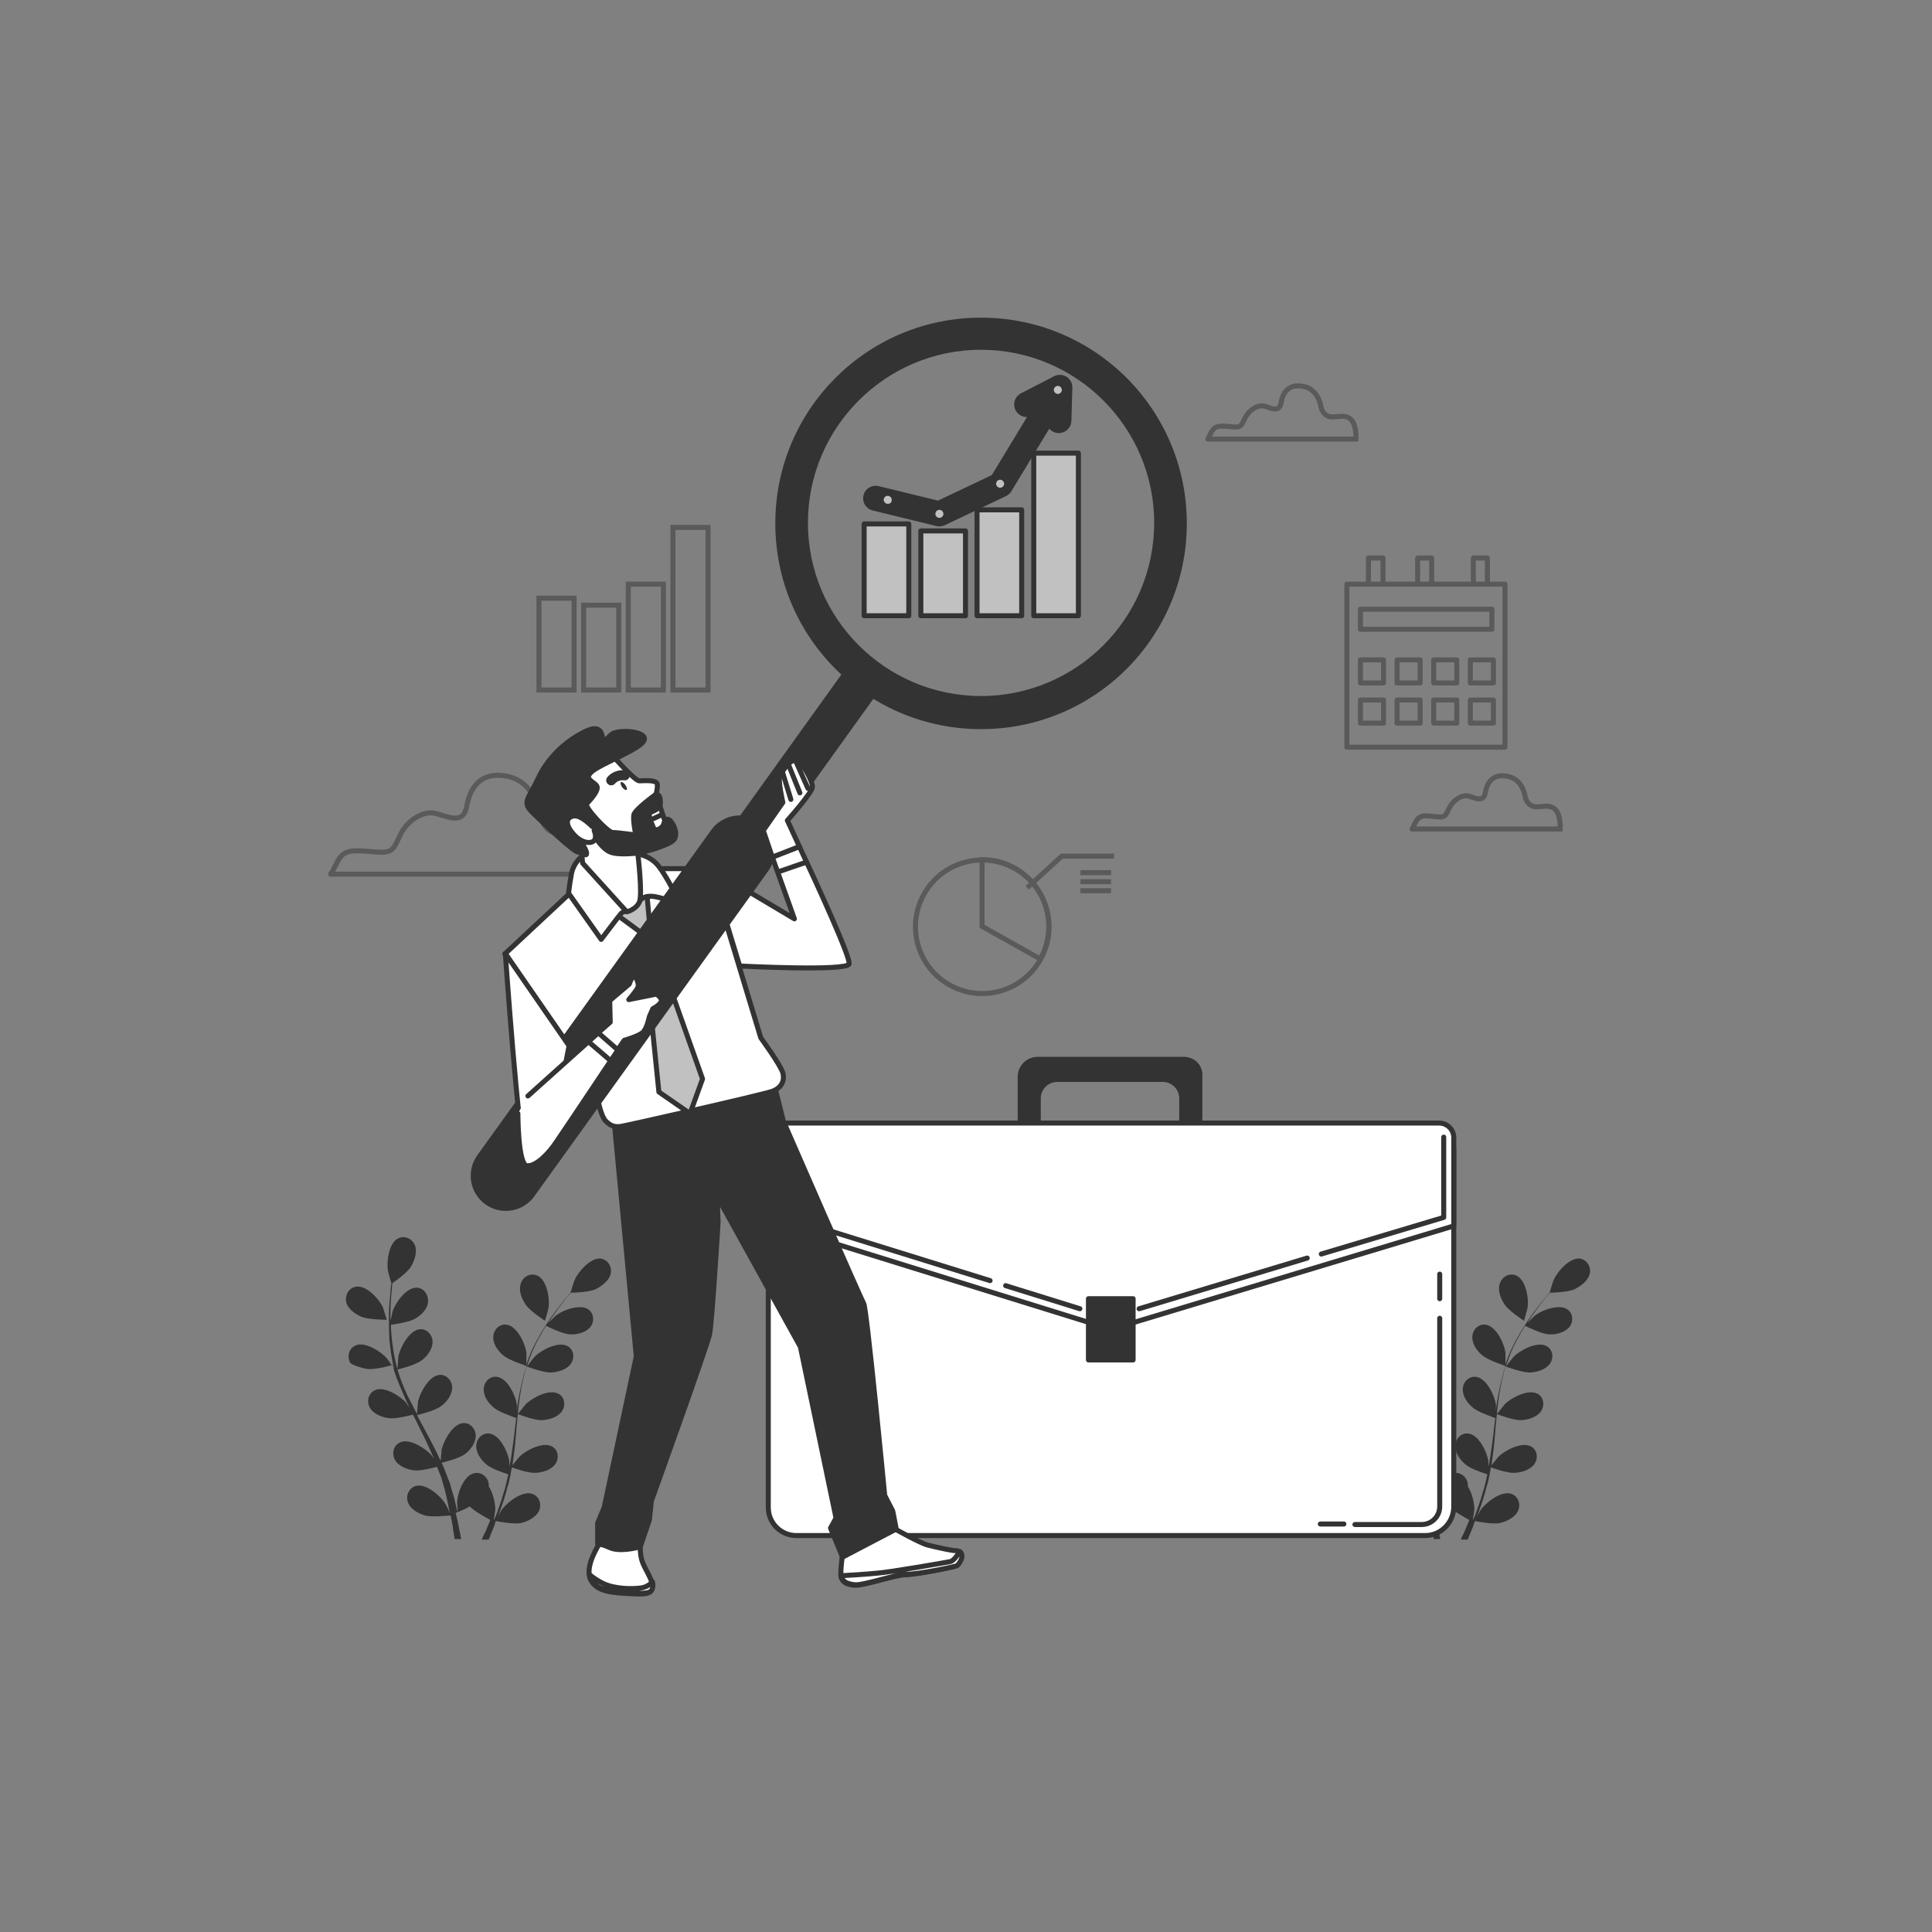 <?xml version="1.0" encoding="utf-8"?>
<!-- Generator: Adobe Illustrator 27.9.0, SVG Export Plug-In . SVG Version: 6.00 Build 0)  -->
<svg version="1.1" id="Capa_1" xmlns="http://www.w3.org/2000/svg" xmlns:xlink="http://www.w3.org/1999/xlink" x="0px" y="0px"
	 viewBox="0 0 385 385" style="enable-background:new 0 0 385 385;" xml:space="preserve">
<rect x="0" y="0" width="385" height="385" fill="#808080" stroke="none"/>
<style type="text/css">
	.st0{opacity:0.3;}
	.st1{fill:none;stroke:#000000;stroke-miterlimit:10;}
	.st2{fill:none;stroke:#000000;stroke-linecap:round;stroke-linejoin:round;stroke-miterlimit:10;}
	.st3{fill:#C1C1C1;stroke:#333333;stroke-linecap:round;stroke-linejoin:round;stroke-miterlimit:10;}
	.st4{fill:none;stroke:#333333;stroke-width:5;stroke-linecap:round;stroke-linejoin:round;stroke-miterlimit:10;}
	.st5{fill:#333333;}
	.st6{fill:#FFFFFF;stroke:#333333;stroke-linecap:round;stroke-linejoin:round;stroke-miterlimit:10;}
	.st7{fill:#333333;stroke:#333333;stroke-linecap:round;stroke-linejoin:round;stroke-miterlimit:10;}
	.st8{fill:none;stroke:#333333;stroke-linecap:round;stroke-linejoin:round;stroke-miterlimit:10;}
	.st9{fill:#333333;stroke:#333333;stroke-width:2;stroke-linecap:round;stroke-linejoin:round;stroke-miterlimit:10;}
	.st10{fill:#FFFFFF;stroke:#333333;stroke-width:14;stroke-linecap:round;stroke-linejoin:round;stroke-miterlimit:10;}
	.st11{fill:#FFFFFF;stroke:#333333;stroke-width:8;stroke-linecap:round;stroke-linejoin:round;stroke-miterlimit:10;}
	.st12{fill:none;stroke:#333333;stroke-miterlimit:10;}
	.st13{fill:#C1C1C1;stroke:#333333;stroke-miterlimit:10;}
	.st14{fill:#C1C1C1;}
	.st15{fill:#333333;stroke:#333333;stroke-miterlimit:10;}
	.st16{fill:#FFFFFF;stroke:#333333;stroke-miterlimit:10;}
	.st17{fill:none;stroke:#4C4C4C;stroke-linecap:round;stroke-linejoin:round;stroke-miterlimit:10;}
	.st18{fill:#4C4C4C;stroke:#333333;stroke-linecap:round;stroke-linejoin:round;stroke-miterlimit:10;}
	.st19{fill:#B6B6B6;stroke:#333333;stroke-linecap:round;stroke-linejoin:round;stroke-miterlimit:10;}
	.st20{fill:#FFFFFF;}
	.st21{fill:#FFFFFF;stroke:#333333;stroke-width:0.75;stroke-linecap:round;stroke-linejoin:round;stroke-miterlimit:10;}
	.st22{fill:#808080;stroke:#333333;stroke-linecap:round;stroke-linejoin:round;stroke-miterlimit:10;}
	.st23{fill:none;stroke:#333333;stroke-width:0.5;stroke-linecap:round;stroke-linejoin:round;stroke-miterlimit:10;}
	.st24{fill:none;stroke:#FFFFFF;stroke-linecap:round;stroke-linejoin:round;stroke-miterlimit:10;}
	.st25{fill:#949494;stroke:#333333;stroke-linecap:round;stroke-linejoin:round;stroke-miterlimit:10;}
	.st26{fill:#6E2DBA;}
	.st27{fill:#00CDD0;}
	.st28{fill:#3A8BFF;}
	.st29{opacity:0.5;}
</style>
<g>
	<g class="st0">
		<path class="st1" d="M263.2,80.9c0,0-0.5-3.4-3.5-3.9c-3-0.6-4.1,1.4-4.4,3.2c-0.3,1.9-1.7,1.3-3.1,0.8c-1.4-0.5-3.2,0.6-4.1,2.3
			c-0.8,1.7-0.8,2-3.1,1.7c-2.3-0.2-3-0.1-3.7,1.3c-0.7,1.4-0.6,1.2-0.6,1.2h29.5c0,0,0.2-3.1-1.2-4.1c-1.4-1-3.4,0.1-4.4-0.5
			C263.4,82.4,263.2,80.9,263.2,80.9z"/>
	</g>
	<g class="st0">
		<path class="st1" d="M303.9,158.6c0,0-0.5-3.4-3.5-3.9c-3-0.6-4.1,1.4-4.4,3.2c-0.3,1.9-1.7,1.3-3.1,0.8c-1.4-0.5-3.2,0.6-4.1,2.3
			c-0.8,1.7-0.8,2-3.1,1.7s-3-0.1-3.7,1.3c-0.7,1.4-0.6,1.2-0.6,1.2h29.5c0,0,0.2-3.1-1.2-4.1c-1.4-1-3.4,0.1-4.4-0.5
			C304.1,160.1,303.9,158.6,303.9,158.6z"/>
	</g>
	<g class="st0">
		<path class="st1" d="M107.5,162c0,0-0.9-6.2-6.4-7.3c-5.6-1.1-7.5,2.6-8.1,6c-0.6,3.4-3.2,2.3-5.8,1.5c-2.6-0.9-6,1.1-7.5,4.3
			c-1.5,3.2-1.5,3.6-5.8,3.2c-4.3-0.4-5.6-0.2-6.8,2.3c-1.3,2.6-1.2,2.2-1.2,2.2h54.2c0,0,0.3-5.7-2.2-7.6c-2.6-1.9-6.2,0.2-8.1-0.9
			C108,164.8,107.5,162,107.5,162z"/>
	</g>
	<g>
		<g class="st0">
			<rect x="268.4" y="116.4" class="st2" width="31.5" height="32.5"/>
			<rect x="271.1" y="121.4" class="st2" width="26.2" height="4"/>
			<g>
				<rect x="271.1" y="131.5" class="st2" width="4.6" height="4.6"/>
				<rect x="278.4" y="131.5" class="st2" width="4.6" height="4.6"/>
				<rect x="285.7" y="131.5" class="st2" width="4.6" height="4.6"/>
				<rect x="293" y="131.5" class="st2" width="4.6" height="4.6"/>
			</g>
			<g>
				<rect x="271.1" y="139.5" class="st2" width="4.6" height="4.6"/>
				<rect x="278.4" y="139.5" class="st2" width="4.6" height="4.6"/>
				<rect x="285.7" y="139.5" class="st2" width="4.6" height="4.6"/>
				<rect x="293" y="139.5" class="st2" width="4.6" height="4.6"/>
			</g>
			<polyline class="st2" points="272.7,116.4 272.7,111.2 275.6,111.2 275.6,116.2 			"/>
			<polyline class="st2" points="293.6,116.4 293.6,111.2 296.4,111.2 296.4,116.2 			"/>
			<polyline class="st2" points="282.5,116.4 282.5,111.2 285.3,111.2 285.3,116.2 			"/>
		</g>
		<g class="st0">
			<g>
				<rect x="107.4" y="119.2" class="st1" width="7" height="18.3"/>
				<rect x="116.3" y="120.6" class="st1" width="7" height="16.9"/>
				<rect x="125.2" y="116.4" class="st1" width="7" height="21.1"/>
				<rect x="134.1" y="105.1" class="st1" width="7" height="32.4"/>
			</g>
		</g>
		<g class="st0">
			<g>
				
					<ellipse transform="matrix(0.973 -0.232 0.232 0.973 -37.505 50.468)" class="st1" cx="195.7" cy="184.6" rx="13.3" ry="13.3"/>
				<path class="st1" d="M207.3,191.1c1.1-1.9,1.7-4.2,1.7-6.5c0-7.3-5.9-13.3-13.3-13.3v13.3L207.3,191.1z"/>
			</g>
			<polyline class="st1" points="204.7,176.9 211.6,170.6 222,170.6 			"/>
			<line class="st1" x1="215.3" y1="173.9" x2="221.4" y2="173.9"/>
			<line class="st1" x1="215.3" y1="175.7" x2="221.4" y2="175.7"/>
			<line class="st1" x1="215.3" y1="177.5" x2="221.4" y2="177.5"/>
		</g>
	</g>
	<g>
		<g>
			<rect x="172.2" y="104.4" class="st3" width="8.9" height="18.3"/>
			<rect x="183.5" y="105.8" class="st3" width="8.9" height="16.9"/>
			<rect x="194.7" y="101.6" class="st3" width="8.9" height="21.1"/>
			<rect x="206" y="90.3" class="st3" width="8.9" height="32.4"/>
			<polyline class="st4" points="174.5,99.3 187.2,102.4 199.4,96.6 209.7,79.6 			"/>
			<polyline class="st4" points="204.6,80.6 211.2,77.2 211,83.8 			"/>
		</g>
		<circle class="st3" cx="187.2" cy="102.4" r="1.3"/>
		<path class="st3" d="M200.6,96.4c0-0.7-0.6-1.3-1.3-1.3c-0.7,0-1.3,0.6-1.3,1.3c0,0.7,0.6,1.3,1.3,1.3
			C200,97.7,200.6,97.1,200.6,96.4z"/>
		<path class="st3" d="M178.2,99.6c0-0.7-0.6-1.3-1.3-1.3c-0.7,0-1.3,0.6-1.3,1.3c0,0.7,0.6,1.3,1.3,1.3
			C177.7,100.9,178.2,100.4,178.2,99.6z"/>
		<path class="st3" d="M212.1,77.7c0-0.7-0.6-1.3-1.3-1.3c-0.7,0-1.3,0.6-1.3,1.3c0,0.7,0.6,1.3,1.3,1.3
			C211.5,79,212.1,78.4,212.1,77.7z"/>
	</g>
	<g>
		<path class="st5" d="M72,262.4c1.5,0.6,5.1,0.6,5.1,0.6c0,0-0.8-2.4-0.8-2.5c-0.8-1.7-3.3-4.4-5.3-4.1c-1.5,0.2-2.3,1.7-2,3.1
			C69.3,260.8,70.7,261.8,72,262.4z"/>
		<path class="st5" d="M73.2,272.8c1.5,0.2,4.8-0.7,5-0.8c0.5,1.8,1.2,3.6,2,5.4c0.4,1,0.9,2.1,1.4,3.1c-0.3-0.4-0.6-0.8-0.6-0.9
			c-1.2-1.4-4.4-3.4-6.2-2.6c-1.4,0.6-1.8,2.2-1.1,3.5c0.7,1.3,2.4,1.9,3.7,2.1c1.4,0.2,4.1-0.5,4.9-0.7c0.2,0.4,0.4,0.8,0.6,1.2
			c0.9,1.9,1.9,3.7,2.7,5.6c0.3,0.7,0.6,1.3,0.9,2c-0.3-0.4-0.5-0.7-0.5-0.7c-1.2-1.4-4.4-3.4-6.2-2.6c-1.4,0.6-1.8,2.2-1.1,3.5
			c0.7,1.3,2.4,1.9,3.7,2.1c1.3,0.2,3.9-0.5,4.7-0.7c0.3,0.7,0.5,1.4,0.8,2c0.1,0.5,0.3,0.9,0.4,1.4c0.1,0.5,0.3,0.9,0.4,1.4
			c0.2,0.9,0.4,1.8,0.6,2.7c0.1,0.6,0.2,1.2,0.4,1.8c-0.3-0.7-0.9-1.9-1-2c-1-1.6-3.8-4-5.8-3.5c-1.4,0.4-2.1,1.9-1.6,3.3
			c0.5,1.4,2.1,2.2,3.4,2.6c1.4,0.4,4.7,0,5.1,0c0.2,1,0.4,1.9,0.5,2.8c0.1,0.7,0.2,1.3,0.3,1.9h1.3c-0.1-0.7-0.3-1.4-0.4-2.1
			c-0.2-1-0.4-2-0.7-3.1c0.2-0.1,1.6-0.6,2.8-1.3c1.1,1.1,3.8,2.5,4.1,2.7c-0.4,0.9-0.7,1.8-1.1,2.6c-0.2,0.4-0.4,0.8-0.6,1.3h1.4
			c0.1-0.3,0.2-0.5,0.3-0.8c0.4-0.9,0.8-1.9,1.1-2.9c0.4,0.1,3.6,0.7,5,0.4c1.3-0.3,3-1.1,3.6-2.4c0.6-1.3,0.1-2.9-1.3-3.4
			c-2-0.7-4.9,1.6-6,3c-0.1,0.1-0.7,1.1-1,1.8c0.2-0.4,0.3-0.8,0.5-1.3c0.3-0.8,0.6-1.7,0.9-2.6c0.1-0.5,0.3-0.9,0.4-1.4
			c0.1-0.5,0.2-0.9,0.4-1.4c0.3-1.1,0.5-2.3,0.7-3.4c0.7,0.3,3.4,1.2,4.8,1.1c1.4-0.1,3.1-0.6,3.9-1.8c0.8-1.2,0.5-2.9-0.8-3.5
			c-1.8-0.9-5.1,0.8-6.4,2.1c-0.1,0.1-0.9,1.1-1.4,1.7c0.1-0.7,0.2-1.4,0.3-2.1c0.3-2,0.4-4.1,0.6-6.2c0.1-0.6,0.1-1.3,0.2-1.9
			c0.3,0.1,3.4,1.3,4.9,1.2c1.4-0.1,3.1-0.6,3.9-1.8c0.8-1.2,0.5-2.9-0.8-3.5c-1.8-0.9-5.1,0.8-6.4,2.1c-0.1,0.1-1.3,1.6-1.6,2
			c0.1-1.4,0.3-2.8,0.5-4.1c0.3-1.9,0.7-3.7,1.2-5.4c0.1,0,3.4,1.3,5,1.2c1.4-0.1,3.1-0.6,3.9-1.8c0.8-1.2,0.5-2.9-0.8-3.5
			c-1.8-0.9-5.1,0.8-6.4,2.1c-0.1,0.1-1.4,1.7-1.6,2c0-0.1,0.1-0.2,0.1-0.3c0.6-1.9,1.3-3.6,2.2-5.2c0.5-0.9,1-1.8,1.5-2.6
			c0.6,0.3,3.3,1.6,4.7,1.7c1.4,0.1,3.1-0.3,4.1-1.4c0.9-1.1,0.8-2.8-0.4-3.6c-1.7-1.1-5.2,0.2-6.6,1.4c-0.1,0.1-0.8,0.8-1.3,1.3
			c0.2-0.4,0.5-0.7,0.7-1.1c0.9-1.3,1.7-2.4,2.5-3.4c0.4-0.6,0.9-1.1,1.3-1.5c0.7,0,3.6-0.1,4.9-0.7c1.2-0.6,2.7-1.7,3-3.1
			c0.3-1.4-0.6-2.8-2-3c-2-0.2-4.5,2.6-5.2,4.3c-0.1,0.1-0.8,2.5-0.8,2.5c0,0,0,0,0,0c-0.4,0.4-0.8,0.9-1.2,1.4
			c-0.8,1-1.7,2.1-2.6,3.4c-0.9,1.3-1.8,2.7-2.7,4.3c-0.9,1.6-1.7,3.3-2.3,5.2c0,0,0,0,0,0.1c0-0.6,0-2.3,0-2.4
			c-0.2-1.8-1.8-5.2-3.8-5.6c-1.5-0.3-2.7,0.9-2.8,2.3c-0.1,1.5,0.9,2.9,2,3.8c1.2,1,4.4,2,4.6,2.1c-0.6,1.8-1,3.7-1.4,5.6
			c-0.2,1.1-0.4,2.2-0.5,3.3c0-0.5,0-1,0-1.1c-0.2-1.8-1.8-5.2-3.8-5.6c-1.5-0.3-2.7,0.9-2.8,2.3c-0.1,1.5,0.9,2.9,2,3.8
			c1,0.9,3.8,1.8,4.5,2.1c-0.1,0.4-0.1,0.9-0.2,1.3c-0.2,2.1-0.5,4.1-0.8,6.2c-0.1,0.7-0.2,1.4-0.4,2.1c0-0.5,0-0.9,0-0.9
			c-0.2-1.8-1.8-5.2-3.8-5.6c-1.5-0.3-2.7,0.9-2.8,2.3c-0.1,1.4,0.9,2.9,2,3.8c1,0.9,3.5,1.7,4.4,2c-0.2,0.7-0.3,1.4-0.5,2.1
			c-0.1,0.5-0.2,0.9-0.4,1.4c-0.1,0.5-0.3,0.9-0.4,1.4c-0.3,0.9-0.6,1.7-0.9,2.6c-0.2,0.6-0.4,1.1-0.7,1.7c0.1-0.7,0.3-2.1,0.3-2.2
			c0-1.2-0.4-3.2-1.3-4.6c0-0.2,0-0.4,0-0.5c-0.2-1.4-1.5-2.5-3-2.1c-2,0.5-3.3,4-3.3,5.9c0,0.1,0.1,1.3,0.1,2
			c-0.1-0.4-0.2-0.9-0.3-1.3c-0.2-0.9-0.4-1.8-0.7-2.7c-0.1-0.4-0.3-0.9-0.4-1.4c-0.1-0.5-0.3-0.9-0.5-1.4c-0.4-1.1-0.8-2.2-1.3-3.2
			c0.8-0.2,3.5-0.9,4.6-1.7c1.1-0.8,2.2-2.2,2.2-3.7c0-1.4-1.2-2.7-2.6-2.5c-2,0.2-3.8,3.5-4.2,5.3c0,0.1-0.1,1.4-0.2,2.2
			c-0.3-0.6-0.6-1.3-0.9-1.9c-0.9-1.8-1.9-3.7-2.9-5.5c-0.3-0.6-0.6-1.1-0.9-1.7c0.3-0.1,3.5-0.8,4.8-1.8c1.1-0.8,2.2-2.2,2.2-3.7
			c0-1.4-1.2-2.7-2.6-2.5c-2,0.2-3.8,3.5-4.2,5.3c0,0.1-0.2,2-0.2,2.5c-0.6-1.2-1.3-2.5-1.9-3.7c-0.8-1.7-1.5-3.5-2-5.2
			c0.1,0,3.5-0.8,4.8-1.8c1.1-0.8,2.2-2.2,2.2-3.7c0-1.4-1.2-2.7-2.6-2.5c-2,0.2-3.8,3.5-4.2,5.3c0,0.1-0.2,2.2-0.2,2.6
			c0-0.1-0.1-0.2-0.1-0.3c-0.5-1.9-0.8-3.7-1-5.5c-0.1-1-0.2-2-0.2-3c0.6-0.1,3.6-0.5,4.8-1.2c1.2-0.7,2.5-1.9,2.6-3.4
			c0.1-1.4-0.9-2.8-2.3-2.8c-2.1,0-4.2,3-4.8,4.8c0,0.1-0.2,1.1-0.4,1.8c0-0.4,0-0.9,0-1.3c0-1.6,0.1-3,0.2-4.2
			c0.1-0.7,0.1-1.4,0.2-2c0.6-0.4,3-2.1,3.7-3.3c0.7-1.2,1.3-2.9,0.8-4.2c-0.5-1.3-2-2.1-3.4-1.4c-1.8,0.9-2.3,4.6-2,6.4
			c0,0.2,0.7,2.6,0.7,2.5c0,0,0,0,0,0c-0.1,0.6-0.2,1.2-0.2,1.9c-0.1,1.3-0.3,2.7-0.3,4.3c0,1.6,0,3.3,0.1,5.1
			c0.2,1.8,0.4,3.7,0.9,5.6c0,0,0,0,0,0.1c-0.3-0.5-1.3-1.9-1.4-2c-1.2-1.4-4.4-3.4-6.2-2.6c-1.4,0.6-1.8,2.2-1.1,3.5
			C70.2,272,71.9,272.6,73.2,272.8z"/>
		<path class="st5" d="M108.6,263.2c0,0,0.7-2.4,0.7-2.6c0.3-1.8-0.3-5.5-2.2-6.4c-1.3-0.6-2.8,0.1-3.3,1.5c-0.5,1.4,0.1,3,0.9,4.2
			C105.5,261.2,108.6,263.2,108.6,263.2z"/>
	</g>
	<g>
		<path class="st5" d="M267.1,262.4c1.5,0.6,5.1,0.6,5.1,0.6c0,0-0.8-2.4-0.8-2.5c-0.8-1.7-3.3-4.4-5.3-4.1c-1.5,0.2-2.3,1.7-2,3.1
			C264.4,260.8,265.8,261.8,267.1,262.4z"/>
		<path class="st5" d="M268.3,272.8c1.5,0.2,4.8-0.7,5-0.8c0.5,1.8,1.2,3.6,2,5.4c0.4,1,0.9,2.1,1.4,3.1c-0.3-0.4-0.6-0.8-0.6-0.9
			c-1.2-1.4-4.4-3.4-6.2-2.6c-1.4,0.6-1.8,2.2-1.1,3.5c0.7,1.3,2.4,1.9,3.7,2.1c1.4,0.2,4.1-0.5,4.9-0.7c0.2,0.4,0.4,0.8,0.6,1.2
			c0.9,1.9,1.9,3.7,2.7,5.6c0.3,0.7,0.6,1.3,0.9,2c-0.3-0.4-0.5-0.7-0.5-0.7c-1.2-1.4-4.4-3.4-6.2-2.6c-1.4,0.6-1.8,2.2-1.1,3.5
			c0.7,1.3,2.4,1.9,3.7,2.1c1.3,0.2,3.9-0.5,4.7-0.7c0.3,0.7,0.5,1.4,0.8,2c0.1,0.5,0.3,0.9,0.4,1.4c0.1,0.5,0.3,0.9,0.4,1.4
			c0.2,0.9,0.4,1.8,0.6,2.7c0.1,0.6,0.2,1.2,0.4,1.8c-0.3-0.7-0.9-1.9-1-2c-1-1.6-3.8-4-5.8-3.5c-1.4,0.4-2.1,1.9-1.6,3.3
			c0.5,1.4,2.1,2.2,3.4,2.6c1.4,0.4,4.7,0,5.1,0c0.2,1,0.4,1.9,0.5,2.8c0.1,0.7,0.2,1.3,0.3,1.9h1.3c-0.1-0.7-0.3-1.4-0.4-2.1
			c-0.2-1-0.4-2-0.7-3.1c0.2-0.1,1.6-0.6,2.8-1.3c1.1,1.1,3.8,2.5,4.1,2.7c-0.4,0.9-0.7,1.8-1.1,2.6c-0.2,0.4-0.4,0.8-0.6,1.3h1.4
			c0.1-0.3,0.2-0.5,0.3-0.8c0.4-0.9,0.8-1.9,1.1-2.9c0.4,0.1,3.6,0.7,5,0.4c1.3-0.3,3-1.1,3.6-2.4c0.6-1.3,0.1-2.9-1.3-3.4
			c-2-0.7-4.9,1.6-6,3c-0.1,0.1-0.7,1.1-1,1.8c0.2-0.4,0.3-0.8,0.5-1.3c0.3-0.8,0.6-1.7,0.9-2.6c0.1-0.5,0.3-0.9,0.4-1.4
			c0.1-0.5,0.2-0.9,0.4-1.4c0.3-1.1,0.5-2.3,0.7-3.4c0.7,0.3,3.4,1.2,4.8,1.1c1.4-0.1,3.1-0.6,3.9-1.8c0.8-1.2,0.5-2.9-0.8-3.5
			c-1.8-0.9-5.1,0.8-6.4,2.1c-0.1,0.1-0.9,1.1-1.4,1.7c0.1-0.7,0.2-1.4,0.3-2.1c0.3-2,0.4-4.1,0.6-6.2c0.1-0.6,0.1-1.3,0.2-1.9
			c0.3,0.1,3.4,1.3,4.9,1.2c1.4-0.1,3.1-0.6,3.9-1.8c0.8-1.2,0.5-2.9-0.8-3.5c-1.8-0.9-5.1,0.8-6.4,2.1c-0.1,0.1-1.3,1.6-1.6,2
			c0.1-1.4,0.3-2.8,0.5-4.1c0.3-1.9,0.7-3.7,1.2-5.4c0.1,0,3.4,1.3,5,1.2c1.4-0.1,3.1-0.6,3.9-1.8c0.8-1.2,0.5-2.9-0.8-3.5
			c-1.8-0.9-5.1,0.8-6.4,2.1c-0.1,0.1-1.4,1.7-1.6,2c0-0.1,0.1-0.2,0.1-0.3c0.6-1.9,1.3-3.6,2.2-5.2c0.5-0.9,1-1.8,1.5-2.6
			c0.6,0.3,3.3,1.6,4.7,1.7c1.4,0.1,3.1-0.3,4.1-1.4c0.9-1.1,0.8-2.8-0.4-3.6c-1.7-1.1-5.2,0.2-6.6,1.4c-0.1,0.1-0.8,0.8-1.3,1.3
			c0.2-0.4,0.5-0.7,0.7-1.1c0.9-1.3,1.7-2.4,2.5-3.4c0.4-0.6,0.9-1.1,1.3-1.5c0.7,0,3.6-0.1,4.9-0.7c1.2-0.6,2.7-1.7,3-3.1
			c0.3-1.4-0.6-2.8-2-3c-2-0.2-4.5,2.6-5.2,4.3c-0.1,0.1-0.8,2.5-0.8,2.5c0,0,0,0,0,0c-0.4,0.4-0.8,0.9-1.2,1.4
			c-0.8,1-1.7,2.1-2.6,3.4c-0.9,1.3-1.8,2.7-2.7,4.3c-0.9,1.6-1.7,3.3-2.3,5.2c0,0,0,0,0,0.1c0-0.6,0-2.3,0-2.4
			c-0.2-1.8-1.8-5.2-3.8-5.6c-1.5-0.3-2.7,0.9-2.8,2.3c-0.1,1.5,0.9,2.9,2,3.8c1.2,1,4.4,2,4.6,2.1c-0.6,1.8-1,3.7-1.4,5.6
			c-0.2,1.1-0.4,2.2-0.5,3.3c0-0.5,0-1,0-1.1c-0.2-1.8-1.8-5.2-3.8-5.6c-1.5-0.3-2.7,0.9-2.8,2.3c-0.1,1.5,0.9,2.9,2,3.8
			c1,0.9,3.8,1.8,4.5,2.1c-0.1,0.4-0.1,0.9-0.2,1.3c-0.2,2.1-0.5,4.1-0.8,6.2c-0.1,0.7-0.2,1.4-0.4,2.1c0-0.5,0-0.9,0-0.9
			c-0.2-1.8-1.8-5.2-3.8-5.6c-1.5-0.3-2.7,0.9-2.8,2.3c-0.1,1.4,0.9,2.9,2,3.8c1,0.9,3.5,1.7,4.4,2c-0.2,0.7-0.3,1.4-0.5,2.1
			c-0.1,0.5-0.2,0.9-0.4,1.4c-0.1,0.5-0.3,0.9-0.4,1.4c-0.3,0.9-0.6,1.7-0.9,2.6c-0.2,0.6-0.4,1.1-0.7,1.7c0.1-0.7,0.3-2.1,0.3-2.2
			c0-1.2-0.4-3.2-1.3-4.6c0-0.2,0-0.4,0-0.5c-0.2-1.4-1.5-2.5-3-2.1c-2,0.5-3.3,4-3.3,5.9c0,0.1,0.1,1.3,0.1,2
			c-0.1-0.4-0.2-0.9-0.3-1.3c-0.2-0.9-0.4-1.8-0.7-2.7c-0.1-0.4-0.3-0.9-0.4-1.4c-0.1-0.5-0.3-0.9-0.5-1.4c-0.4-1.1-0.8-2.2-1.3-3.2
			c0.8-0.2,3.5-0.9,4.6-1.7c1.1-0.8,2.2-2.2,2.2-3.7c0-1.4-1.2-2.7-2.6-2.5c-2,0.2-3.8,3.5-4.2,5.3c0,0.1-0.1,1.4-0.2,2.2
			c-0.3-0.6-0.6-1.3-0.9-1.9c-0.9-1.8-1.9-3.7-2.9-5.5c-0.3-0.6-0.6-1.1-0.9-1.7c0.3-0.1,3.5-0.8,4.8-1.8c1.1-0.8,2.2-2.2,2.2-3.7
			c0-1.4-1.2-2.7-2.6-2.5c-2,0.2-3.8,3.5-4.2,5.3c0,0.1-0.2,2-0.2,2.5c-0.6-1.2-1.3-2.5-1.9-3.7c-0.8-1.7-1.5-3.5-2-5.2
			c0.1,0,3.5-0.8,4.8-1.8c1.1-0.8,2.2-2.2,2.2-3.7c0-1.4-1.2-2.7-2.6-2.5c-2,0.2-3.8,3.5-4.2,5.3c0,0.1-0.2,2.2-0.2,2.6
			c0-0.1-0.1-0.2-0.1-0.3c-0.5-1.9-0.8-3.7-1-5.5c-0.1-1-0.2-2-0.2-3c0.6-0.1,3.6-0.5,4.8-1.2c1.2-0.7,2.5-1.9,2.6-3.4
			c0.1-1.4-0.9-2.8-2.3-2.8c-2.1,0-4.2,3-4.8,4.8c0,0.1-0.2,1.1-0.4,1.8c0-0.4,0-0.9,0-1.3c0-1.6,0.1-3,0.2-4.2
			c0.1-0.7,0.1-1.4,0.2-2c0.6-0.4,3-2.1,3.7-3.3c0.7-1.2,1.3-2.9,0.8-4.2c-0.5-1.3-2-2.1-3.4-1.4c-1.8,0.9-2.3,4.6-2,6.4
			c0,0.2,0.7,2.6,0.7,2.5c0,0,0,0,0,0c-0.1,0.6-0.2,1.2-0.2,1.9c-0.1,1.3-0.3,2.7-0.3,4.3c0,1.6,0,3.3,0.1,5.1
			c0.2,1.8,0.4,3.7,0.9,5.6c0,0,0,0,0,0.1c-0.3-0.5-1.3-1.9-1.4-2c-1.2-1.4-4.4-3.4-6.2-2.6c-1.4,0.6-1.8,2.2-1.1,3.5
			C265.3,272,267,272.6,268.3,272.8z"/>
		<path class="st5" d="M303.7,263.2c0,0,0.7-2.4,0.7-2.6c0.3-1.8-0.3-5.5-2.2-6.4c-1.3-0.6-2.8,0.1-3.3,1.5c-0.5,1.4,0.1,3,0.9,4.2
			C300.6,261.2,303.7,263.2,303.7,263.2z"/>
	</g>
	<g>
		<g>
			<path class="st6" d="M284,306H158.7c-3.1,0-5.6-2.5-5.6-5.6v-71.3c0-2.9,2.4-5.3,5.3-5.3h126c2.9,0,5.3,2.4,5.3,5.3v71.3
				C289.6,303.5,287.1,306,284,306z"/>
			<path class="st7" d="M235.9,211.1h-29.1c-1.9,0-3.5,1.5-3.5,3.5v11.3h4c-0.2-0.5-0.4-1-0.4-1.6v-5.4c0-2.1,1.7-3.8,3.8-3.8h21
				c2.1,0,3.8,1.7,3.8,3.8v5.4c0,0.6-0.1,1.1-0.4,1.6h4v-11.3C239.3,212.6,237.8,211.1,235.9,211.1z"/>
			<g>
				<path class="st6" d="M153.1,243.7l68.3,21.2l68.3-20.6v-17.6c0-1.6-1.3-2.9-2.9-2.9H156c-1.6,0-2.9,1.3-2.9,2.9V243.7z"/>
				<polyline class="st8" points="263.3,249.9 287.7,242.6 287.7,226.6 				"/>
				<line class="st8" x1="227" y1="260.8" x2="260.5" y2="250.7"/>
				<line class="st8" x1="197.3" y1="255.2" x2="162.2" y2="244.3"/>
				<line class="st8" x1="215.2" y1="260.8" x2="200.4" y2="256.2"/>
			</g>
			<rect x="216.9" y="258.8" class="st7" width="8.9" height="12.2"/>
		</g>
		<g>
			<line class="st8" x1="267.8" y1="303.7" x2="263.1" y2="303.7"/>
			<path class="st8" d="M286.9,262.7v37.5c0,2-1.6,3.6-3.6,3.6H270"/>
			<line class="st8" x1="286.9" y1="253.9" x2="286.9" y2="258.8"/>
		</g>
	</g>
	<g>
		<g>
			<path class="st6" d="M178.2,304.6c0,0,5.1,2.9,6.7,3.3c1.6,0.4,4.7,1.1,5.4,1.1c0.7,0,1.3,0.3,1.3,1.1c0,0.7-0.6,1.7-1,1.9
				c-0.3,0.2-8.1,1.8-10.1,1.8c-2,0-8.6,2.3-10.3,2.1c-1.7-0.2-2.3-0.7-2.6-1.6c-0.2-0.9,0.3-4.7,0.3-4.7L178.2,304.6z"/>
			<path class="st6" d="M190.7,312c0.3-0.2,1-1.2,1-1.9c0-0.4-0.2-0.7-0.4-0.9c-0.6,0.8-1.3,1.9-2,2c-1.1,0.2-11.8,2.1-14.6,2.3
				c-2,0.2-5.2,0.4-7,0.5c0,0.1,0,0.1,0,0.2c0.2,0.9,0.9,1.4,2.6,1.6c1.7,0.2,8.3-2.1,10.3-2.1C182.6,313.8,190.4,312.2,190.7,312z"
				/>
		</g>
		<g>
			<path class="st6" d="M127.6,308.3c0,0-0.1,1.1,0.3,2.6c0.4,1.5,2.2,3.9,2.1,5.2c-0.1,1.3-0.6,1.7-4,1.5c-3.4-0.2-7-0.2-8.3-2.8
				c-1.3-2.6,1.7-7.1,1.7-7.1L127.6,308.3z"/>
			<path class="st6" d="M130.1,316c0-0.2,0-0.5-0.1-0.8c-0.4,0.5-1.1,1-2,1.2c-1.8,0.3-5.5,0.3-7.9-0.9c-1-0.5-1.9-1.1-2.6-1.7
				c0.1,0.3,0.1,0.6,0.2,0.8c1.3,2.6,4.9,2.6,8.3,2.8C129.4,317.7,130,317.3,130.1,316z"/>
		</g>
		<path class="st7" d="M122.4,223.5l4.4,46.8l-6.4,30.1l-1.3,3.1v4.2c0,0,0.4-0.2,2.4,0.7c2,0.9,5.4,0,5.4,0l0.7-0.2l1.8-5.3
			l0.4-3.8c0,0,11.1-30.8,11.6-33.2c0.5-2.4,1.7-22.4,1.7-22.4l-0.2-5.1l16.6,30l7.1,34.1l-1.1,2l2.4,5.8l10.7-5.6l-0.7-3.6
			l-1.6-3.1c0,0-3.6-37.6-4.2-38.3c-0.5-0.7-16-36.3-16-36.3l-2-8L122.4,223.5z"/>
		<path class="st6" d="M153.9,170.8l4.4,12.3l-16.8-10l5.9,19.4c0,0,21.3,1.1,21.8-0.4c0.4-1.1-6.2-15.5-9.9-23.4L153.9,170.8z"/>
		<line class="st6" x1="155.2" y1="173.7" x2="160.7" y2="171.8"/>
		<path class="st6" d="M114.1,177.5l-13.5,12.6l17.9,25.7c0,0,0.9,6.3,2.2,7.6c1.3,1.3,2.2,1.1,2.8,1.1s28.3-6.3,30.3-7
			c2-0.7,2.6-2.2,2.2-3.7c-0.4-1.5-4.4-7-4.4-7l-10.2-33.7h-12.4l-10.9,2.6L114.1,177.5z"/>
		<polygon class="st3" points="123.2,182.5 128.1,186.1 131.3,217.6 137.5,221.9 140,215 129.6,185.7 128.9,178.1 125.5,176.8 		"/>
		<path class="st6" d="M115.8,170.8c0,0-1.5,1.2-1.9,3.2c-0.4,2.1-0.6,4-0.6,4l6.5,9.2c0,0,3.7-4.9,4-5.2c0.3-0.3,1.1-0.5,1.1-0.5
			s2.1-1.4,2.5-1.9c0.4-0.5,1.2-1.4,3.7-0.8c2.5,0.6,4.4,1.2,4.4,1.2s-3-6.2-4.7-7.9c-1.7-1.8-4.4-2.2-5.7-2.2
			c-1.3,0-6.8,1.2-6.8,1.2L115.8,170.8z"/>
		<g>
			<path class="st6" d="M121.3,149.7c0,0,5.1,5.9,6.1,5.9c1,0,3.6-0.3,3.6,0.8c0,1.2-0.3,1.9-0.3,1.9s2.2,6.3,2.7,8.2
				c0.5,1.9-4.1,2.9-4.1,2.9l-2.2,0.7c0,0,1,8.2,0.3,9.7c-0.7,1.5-2.5,1.9-2.5,1.9l-8.8-9.7l-0.2-2.2c0,0-9.3-8.3-9.2-9.5
				C106.9,159,121.3,149.7,121.3,149.7z"/>
			<path class="st5" d="M124.6,156.4c0.3,0.4,0.4,0.9,0.3,1c-0.2,0.1-0.6-0.1-0.9-0.5c-0.3-0.4-0.4-0.9-0.3-1
				C123.9,155.7,124.3,156,124.6,156.4z"/>
			<path class="st9" d="M121.8,155.5c0,0,0.9-1.2,2.7-1"/>
			<line class="st8" x1="131.8" y1="162.4" x2="130.3" y2="163.1"/>
		</g>
		<path class="st7" d="M130.7,158.3c0,0-4.2,3-4.4,4.1c-0.2,1.1,0.4,4,0.4,4s-3.6-0.5-4.6-0.5c-1,0-5.7-5.1-5.2-5.7
			c0.5-0.6,2.3-2.4,2.1-3.4c-0.3-1-2.9-1.4-1.1-3c1.9-1.7,10.1-4.6,10.5-6.4s-5.5-2.1-6.6-1c-1.1,1.1-1.8,1.5-1.8,1.5s0.6-3.9-3-2.3
			c-3.6,1.6-7.6,4.9-9.7,9.4c-2.1,4.5-3.4,4.8-1,7.1c2.4,2.3,7.8,7.5,8.9,7.7c1.1,0.2,1.7,1,1.7,0.2c0-0.8-2.2-3.6-1.7-4.8
			c0.5-1.2,0.9-1.8,1.9-0.5c1,1.3,2.5,4.1,4.3,5c1.8,0.9,6.3,0.2,6.3,0.2s5.9-1.4,6.7-2.7c0.8-1.4-0.5-3.5-1-3.8
			c-0.5-0.3-0.9-0.2-1.1,0.7c-0.2,0.9-1.7,1.8-2.1,0.8c-0.4-1-1.2-2.7-0.6-3c0.6-0.3,2-0.7,2-1.9S131.3,158.2,130.7,158.3z"/>
		<path class="st6" d="M118,164.7c0,0-2.1-2.2-3.5-2.1c-1.5,0.1-2.1,1.4-0.4,3.4c1.7,2.1,3.7,2.2,4.3,1.5c0.6-0.7,0-2,0-2"/>
		<g>
			<line class="st10" x1="147.4" y1="169.5" x2="100.8" y2="234.3"/>
			<line class="st11" x1="172.1" y1="135.1" x2="147.4" y2="169.5"/>
			<path class="st7" d="M195.5,63.8c-22.4,0-40.5,18.1-40.5,40.5s18.1,40.5,40.5,40.5s40.5-18.1,40.5-40.5S217.9,63.8,195.5,63.8z
				 M195.5,139.2c-19.3,0-35-15.7-35-35s15.7-35,35-35c19.3,0,35,15.7,35,35S214.8,139.2,195.5,139.2z"/>
		</g>
		<g>
			<g>
				<g>
					<path class="st6" d="M153.9,170.8l5.4-2.1c-1.4-3.1-2.4-5.2-2.4-5.2s5-5.6,5-6.7s-1.7-4.4-3-5.2c-1.3-0.7-3.1,2.2-3.5,3.1
						c-0.4,0.9,0.6,5.2,0.6,5.2l-3.9,5.6L153.9,170.8z"/>
				</g>
				<line class="st8" x1="156" y1="154.1" x2="157.6" y2="159.3"/>
				<line class="st8" x1="157.1" y1="152.3" x2="159.4" y2="158"/>
				<line class="st8" x1="158.5" y1="151.5" x2="161" y2="157.1"/>
			</g>
		</g>
		<g>
			<path class="st6" d="M100.7,190c0,0,2.7,38.4,3.9,39.1c1.2,0.7,5.2-2,5.2-2l3.6-18.7L100.7,190z"/>
			<g>
				<path class="st6" d="M105.2,218.4l16.5-14.8l-0.1-4.3l3.9-3.3c0,0,0.8-2.3,1.3-1.4c0.5,1,0.8,1.6,0.3,2.3
					c-0.4,0.7-1.7,2.2-1.7,2.2l5.5-1.1c0,0,1.4,0.9,0.9,1.6c-0.4,0.7-1.6,1.3-1.6,1.3l-0.7,1.6c0,0-0.4,2-1.1,2.9
					c-0.7,0.9-3.9,1.8-3.9,1.8s-12,18-13.6,20.3c-1.5,2.3-4.1,5-5.9,4.8c-1.8-0.2-1.8-10.4-1.8-10.4"/>
				<path class="st6" d="M130.8,198.1l-5.5,1.1c0,0,1.3-1.5,1.7-2.2c0.4-0.7,0.1-1.3-0.3-2.3c-0.5-1-1.3,1.4-1.3,1.4l-3.9,3.3
					l0.1,4.3l-2.4,2.1l3.9,3.4c0.8-1.2,1.3-1.9,1.3-1.9s3.3-0.9,3.9-1.8c0.7-0.9,1.1-2.9,1.1-2.9l0.7-1.6c0,0,1.2-0.6,1.6-1.3
					C132.2,199,130.8,198.1,130.8,198.1z"/>
				<line class="st6" x1="117.4" y1="207.7" x2="121.6" y2="211.3"/>
			</g>
		</g>
	</g>
</g>
</svg>
